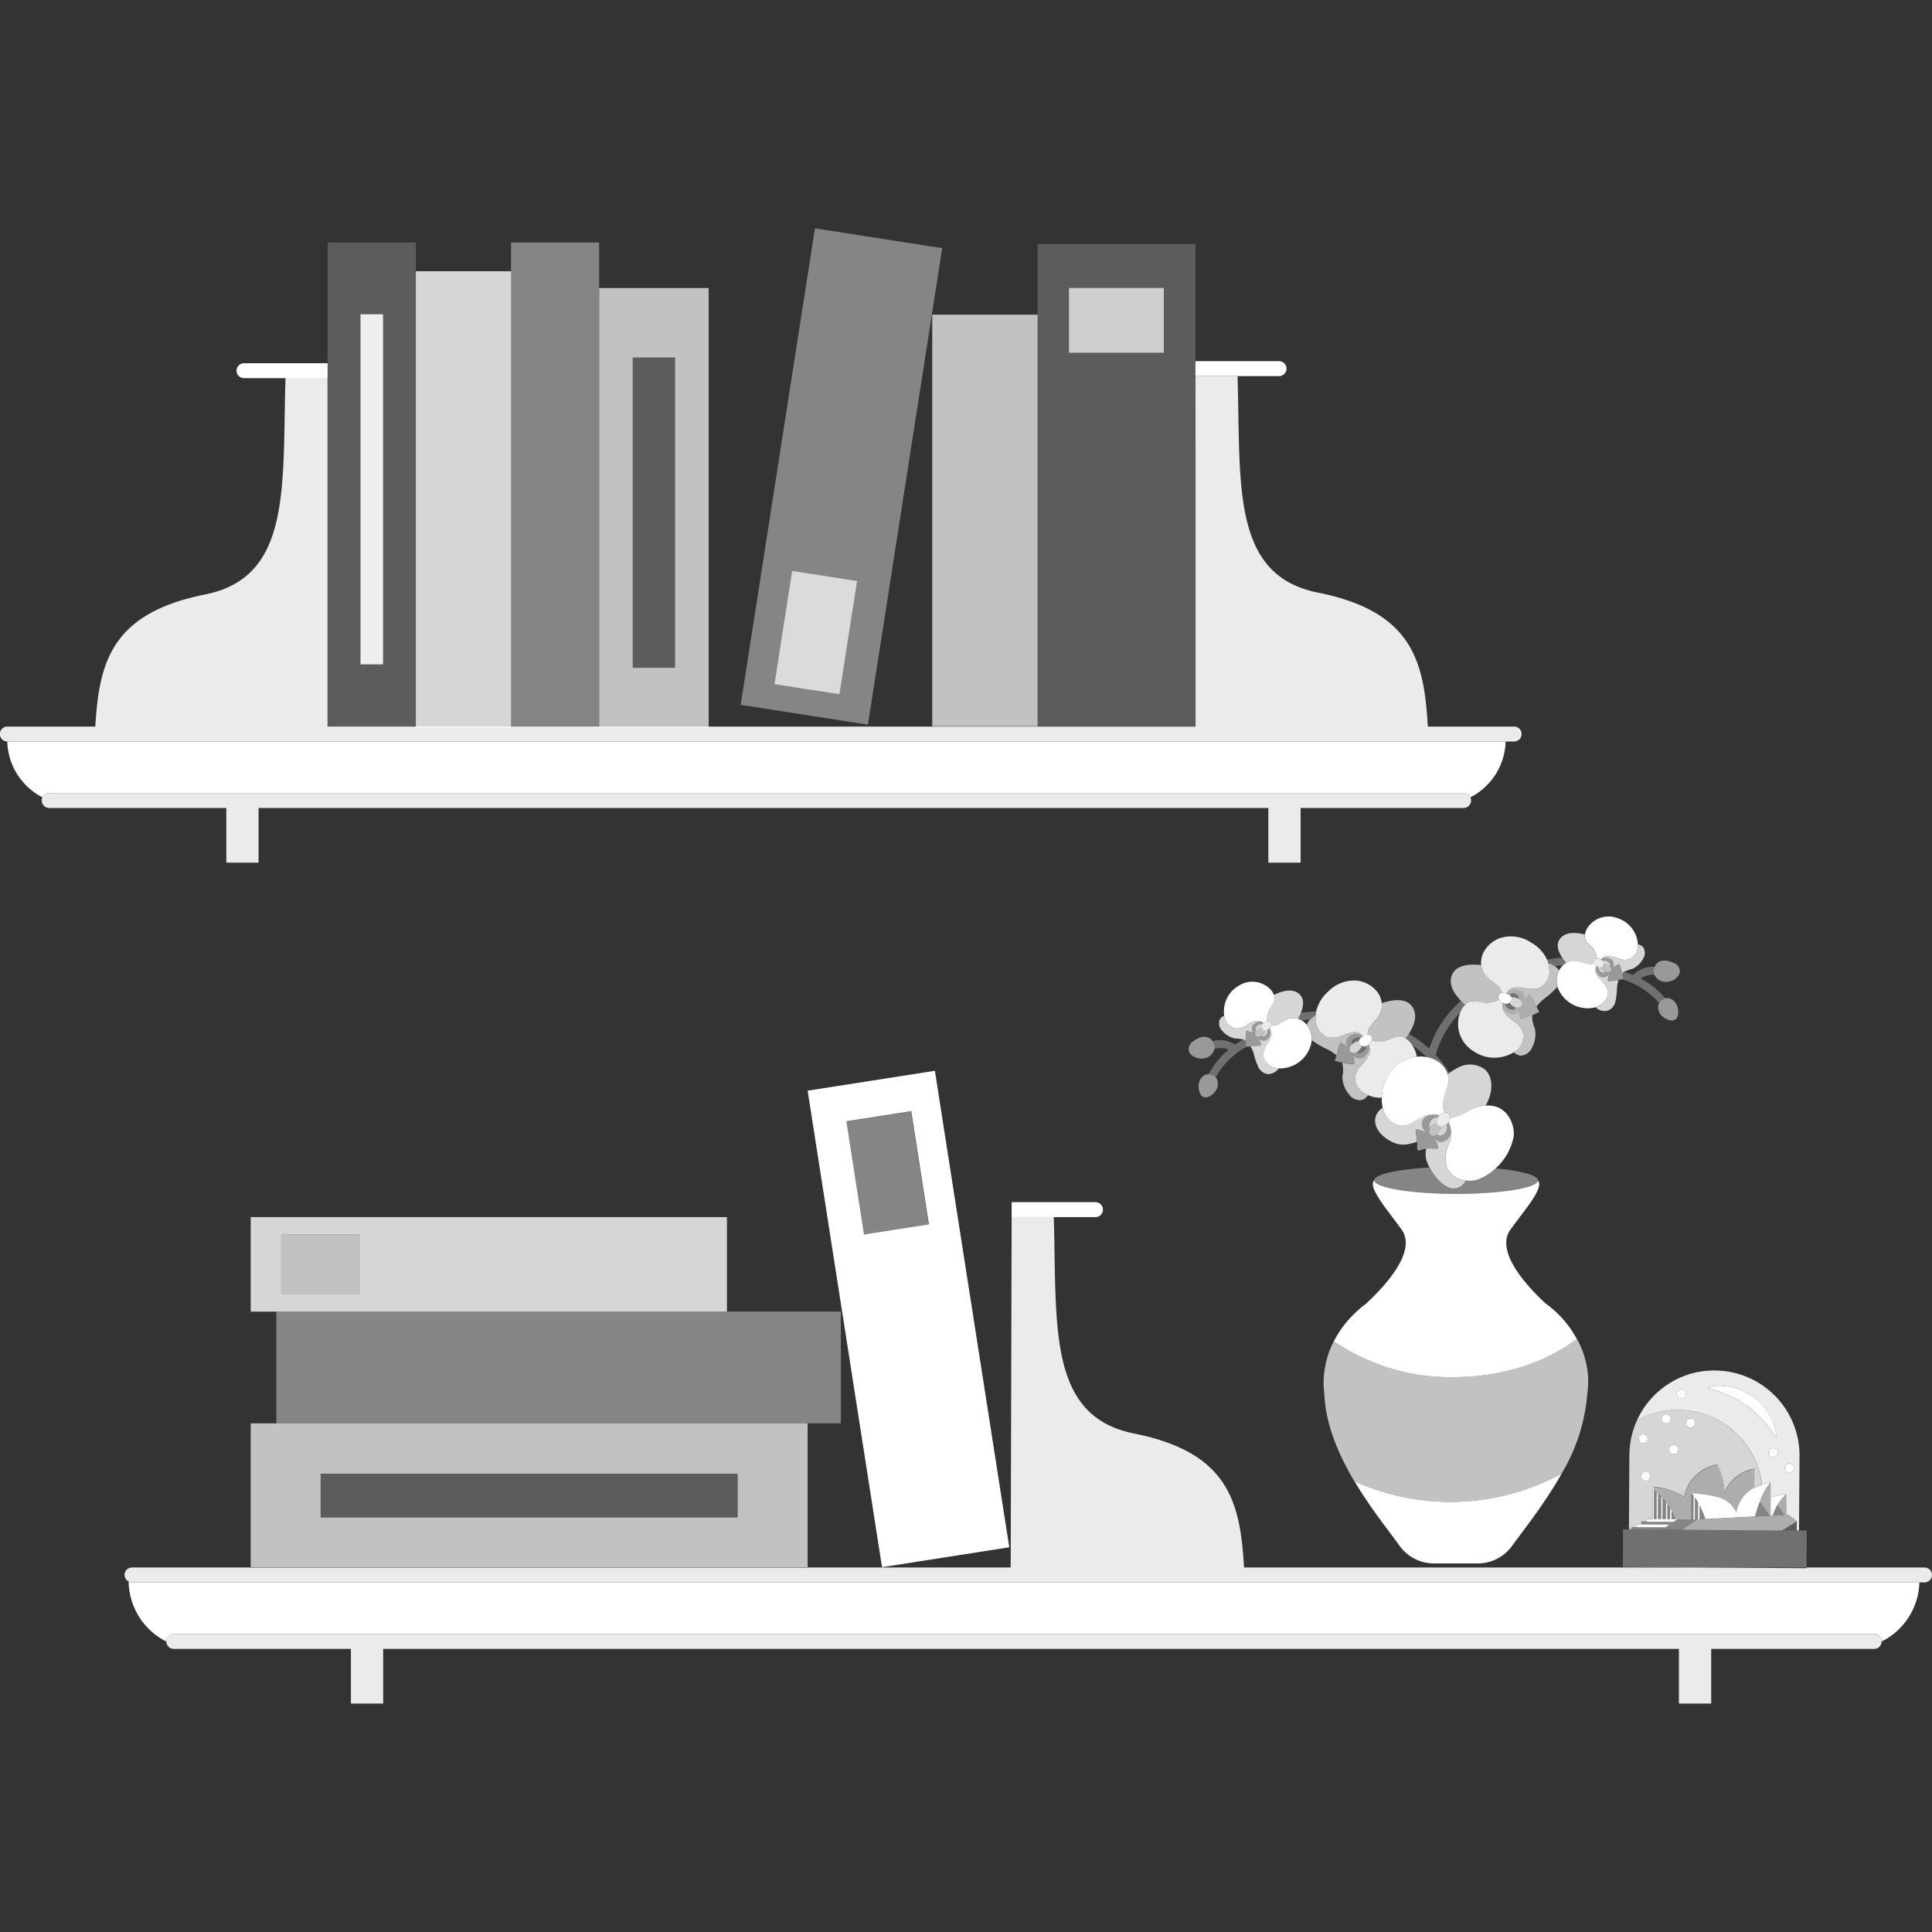 <svg viewBox="0 0 300 300" xmlns="http://www.w3.org/2000/svg"><rect x="0" y="0" width="300" height="300" fill="#333333" stroke="none"/><g fill="#fff"><path d="m 37.89 56.4 h 12.98 v 2.32 h -12.98 a 1.16 1.16 0 1 1 0 -2.32 z"/><path d="m 50.89 37.66 h 13.68 v 75.33 h -13.68 z" opacity=".2"/><path d="m 55.98 48.8 h 3.5 v 54.36 h -3.5 z" opacity=".9"/><path d="m 79.35 37.66 h 13.68 v 75.33 h -13.68 z" opacity=".4"/><path d="m 64.57 42.12 h 14.79 v 70.87 h -14.79 z" opacity=".8"/><path d="m 93.04 44.73 v 68.26 h 17 v -68.26 z m 11.78 58.97 h -6.57 v -48.19 h 6.57 z" opacity=".7"/><path d="m 98.25 55.51 h 6.57 v 48.19 h -6.57 z" opacity=".2"/><path d="m 1.13 115.14 a 10.04 10.04 0 0 0 5.47 8.67 1.16 1.16 0 0 1 1.04 -.67 h 219.64 a 1.15 1.15 0 0 1 1.04 .67 10.04 10.04 0 0 0 5.47 -8.66 h -232.64 c -.01 0 -.01 -.01 -.02 -.01 z"/><path d="m 235.08 112.82 h -13.37 c -.57 -10.09 -2.35 -17.86 -17.05 -20.8 -13.48 -2.69 -12 -16.63 -12.49 -33.62 h -6.53 l .01 54.42 h -134.79 v -54.13 h -6.53 c -.5 17 .98 30.93 -12.49 33.62 -14.57 2.92 -16.45 10.56 -17.04 20.51 h -13.65 a 1.16 1.16 0 0 0 -.02 2.32 h 233.95 a 1.16 1.16 0 1 0 .07 -2.32 z" opacity=".9"/><path d="m 228.32 123.81 a 1.15 1.15 0 0 0 -1.04 -.67 h -219.64 a 1.16 1.16 0 0 0 0 2.32 h 27.5 v 8.49 h 5.01 v -8.49 h 156.8 v 8.49 h 5.01 v -8.49 h 25.31 a 1.16 1.16 0 0 0 1.16 -1.16 1.12 1.12 0 0 0 -.11 -.49 z" opacity=".9"/><path d="m 198.61 56.08 h -12.98 v 2.32 h 12.98 a 1.16 1.16 0 0 0 0 -2.32 z"/><path d="m 93.25 64.01 h 74.89 v 20 h -74.89 z" opacity=".4" transform="matrix(.154 -.988 .988 .154 37.41 191.72)"/><path d="m 144.76 48.86 h 16.36 v 63.91 h -16.36 z" opacity=".7"/><path d="m 161.12 37.88 h 24.51 v 74.89 h -24.51 z" opacity=".2"/><path d="m 165.99 44.72 h 14.73 v 10.05 h -14.73 z" opacity=".7"/><path d="m 117.82 93.14 h 17.79 v 10.2 h -17.79 z" opacity=".7" transform="matrix(.154 -.988 .988 .154 10.1 208.29)"/><path d="m 276.68 237.63 l 2.33 .01 .01 -1.42 z" opacity=".2"/><path d="m 170.07 188.99 a 1.16 1.16 0 1 0 .07 -2.32 h -13.05 v 2.32 z"/><path d="m 297.03 245.73 h -276.53 a .1 .1 0 0 1 -.02 0 1.14 1.14 0 0 1 -.5 -.14 10.57 10.57 0 0 0 5.86 9.31 v -.01 a 1.2 1.2 0 0 1 1.16 -1.17 h 264.02 a 1.19 1.19 0 0 1 1.16 1.16 v .01 a 10.58 10.58 0 0 0 5.86 -9.17 h -1 z"/><path d="m 298.83 243.4 h -18.3 v .11 l -17.28 -.11 h -70.08 c -.57 -10.09 -2.35 -17.86 -17.05 -20.8 -13.48 -2.69 -11.99 -16.63 -12.49 -33.62 h -6.54 l -.15 54.42 h -31.53 v .04 h -86.48 v -.04 h -18.43 a 1.16 1.16 0 0 0 -1.16 1.16 1.19 1.19 0 0 0 1.14 1.16 .1 .1 0 0 0 .02 0 h 278.33 a 1.16 1.16 0 0 0 0 -2.32 z" opacity=".9"/><path d="m 292.06 254.39 a 1.23 1.23 0 0 0 -1.04 -.67 h -264.03 a 1.19 1.19 0 0 0 -1.16 1.16 v .01 a 1.16 1.16 0 0 0 1.16 1.15 h 27.5 v 8.49 h 5.01 v -8.49 h 201.2 v 8.49 h 5.01 v -8.49 h 25.31 a 1.16 1.16 0 0 0 1.16 -1.15 v -.01 a 1.14 1.14 0 0 0 -.12 -.49 z" opacity=".9"/><path d="m 125.41 221.02 h -86.48 v 22.38 h 86.48 z m -75.62 14.62 v -6.81 h 64.76 v 6.81 z" opacity=".7"/><path d="m 130.57 221.02 v -17.35 h -17.69 -69.97 v 17.35 h 82.5 z" opacity=".4"/><path d="m 112.88 188.99 h -73.95 v 14.68 h 73.95 z m -56.97 11.93 h -12.24 v -9.2 h 12.24 z" opacity=".8"/><path d="m 43.67 191.73 h 12.24 v 9.2 h -12.24 z" opacity=".7"/><path d="m 49.79 228.83 h 64.76 v 6.81 h -64.76 z" opacity=".2"/><path d="m 156.72 240.26 l -11.55 -73.99 -19.76 3.09 11.55 73.99 z m -25.3 -66.15 l 10.08 -1.57 2.74 17.58 -10.08 1.57 z"/><path d="m 132.74 173.23 h 10.2 v 17.79 h -10.2 z" opacity=".4" transform="matrix(.988 -.154 .154 .988 -26.44 23.44)"/><path d="m 258.72 221.02 a .71 .71 0 1 0 -.71 -.72 .71 .71 0 0 0 .71 .72 z"/><path d="m 262.52 221.67 a .71 .71 0 1 0 -.71 -.72 .71 .71 0 0 0 .71 .72 z"/><path d="m 261.07 217.13 a .71 .71 0 1 0 -.71 -.72 .71 .71 0 0 0 .71 .72 z"/><path d="m 275.33 224.88 a .71 .71 0 1 0 .71 .72 .71 .71 0 0 0 -.71 -.72 z"/><path d="m 271.22 218.29 a 15.62 15.62 0 0 1 2.45 2.19 c .76 .83 1.44 1.75 2.19 2.74 a 8.1 8.1 0 0 0 -1.08 -3.54 8.92 8.92 0 0 0 -2.55 -2.8 9.16 9.16 0 0 0 -3.46 -1.52 8.62 8.62 0 0 0 -1.86 -.18 6.13 6.13 0 0 0 -1.83 .28 26.75 26.75 0 0 1 3.28 1.2 16.31 16.31 0 0 1 2.86 1.63 z"/><path d="m 255.16 224.13 a .71 .71 0 1 0 -.71 -.72 .71 .71 0 0 0 .71 .72 z"/><path d="m 259.21 225.09 a .71 .71 0 1 0 .72 -.71 .71 .71 0 0 0 -.72 .71 z"/><path d="m 254.87 229.22 a .71 .71 0 1 0 .72 -.71 .71 .71 0 0 0 -.72 .71 z"/><path d="m 277.84 228.66 a .71 .71 0 1 0 -.71 -.72 .71 .71 0 0 0 .71 .72 z"/><path d="m 275.43 234.88 c .02 -.04 .03 -.08 .05 -.12 .04 -.11 .09 -.22 .14 -.33 .02 -.05 .05 -.11 .08 -.16 .05 -.1 .1 -.21 .15 -.31 l .04 -.07 c .04 -.07 .07 -.14 .11 -.21 v .01 c .02 -.04 .04 -.07 .06 -.11 l -.03 -.04 .03 .04 a 6.62 6.62 0 0 1 1.32 -1.59 13.28 13.28 0 0 0 -2.43 .51 l -.02 2.86 .34 -.02 c .04 -.15 .1 -.31 .16 -.46 z"/><path d="m 273.3 233.09 l -.05 .13 .07 .09 .3 .42 1.17 1.64 h .15 l .02 -2.86 .02 -2.31 a 8.02 8.02 0 0 0 -1.26 1.98 q -.23 .44 -.42 .91 z" opacity=".6"/><path d="m 275.84 233.97 c -.05 .1 -.1 .2 -.15 .31 -.03 .05 -.05 .11 -.08 .16 -.05 .11 -.09 .22 -.14 .33 -.02 .04 -.03 .08 -.05 .12 -.06 .15 -.11 .31 -.16 .46 l 1.81 -.09 -1.08 -1.56 c -.04 .07 -.08 .13 -.12 .2 z" opacity=".4"/><path d="m 273.31 233.31 l -.07 -.09 -.08 .21 c -.26 .69 -.47 1.39 -.65 2.05 l .77 -.04 1.49 -.08 -1.17 -1.64 z" opacity=".4"/><path d="m 263.89 233.71 l -.01 1.47 v .76 l .92 -.05 c -.08 -.23 -.16 -.46 -.25 -.7 a 15.63 15.63 0 0 0 -.66 -1.48 z" opacity=".4"/><path d="m 258.91 235.87 h .42 l .01 -1.73 q -.2 -.32 -.41 -.63 z" opacity=".4"/><path d="m 256.8 235.86 h .43 l .03 -4.12 c -.14 -.11 -.28 -.23 -.43 -.34 z" opacity=".4"/><path d="m 259.55 235.88 h .63 a 11.77 11.77 0 0 0 -.62 -1.35 z" opacity=".4"/><path d="m 258.17 235.87 h .52 l .02 -2.65 q -.24 -.31 -.52 -.61 z" opacity=".4"/><path d="m 257.46 235.87 h .49 l .02 -3.48 c -.16 -.16 -.32 -.31 -.49 -.46 z" opacity=".4"/><path d="m 258.63 237.16 l .64 -.44 -5.12 -.03 -.01 .44 .78 .01 z"/><path d="m 257.26 231.74 l .22 .19 c .17 .15 .33 .3 .49 .46 .08 .08 .15 .15 .22 .23 q .27 .29 .52 .61 c .08 .1 .15 .2 .22 .3 .14 .2 .28 .41 .41 .63 q .11 .19 .22 .39 a 11.77 11.77 0 0 1 .62 1.35 h .32 l .67 .02 1.42 .03 .03 -4.08 c 5.64 .4 5.99 1.47 7.01 2.93 a 5.27 5.27 0 0 1 2.8 -3.78 l .02 -2.92 a 6.17 6.17 0 0 0 -4.68 3.69 9.11 9.11 0 0 0 -1.12 -4.33 6.26 6.26 0 0 0 -5.11 4.99 10.9 10.9 0 0 0 -4.69 -1.54 v .52 c .13 .09 .27 .2 .41 .31 z" opacity=".6"/><path d="m 259.86 236.32 l .04 -.03 .28 -.19 .06 -.04 h .01 l .25 -.17 h -.95 l .01 -1.35 q -.11 -.2 -.22 -.39 l -.01 1.73 h -.42 l .01 -2.36 c -.07 -.1 -.14 -.2 -.22 -.3 l -.02 2.65 h -.52 l .02 -3.25 c -.07 -.08 -.15 -.15 -.22 -.23 l -.02 3.48 h -.49 l .02 -3.93 q -.11 -.1 -.22 -.19 l -.03 4.12 h -.42 l .03 -4.46 v -.53 h -.18 l -.03 4.99 -.9 -.01 v .44 z"/><path d="m 269.63 234.79 c -1.02 -1.47 -1.37 -2.53 -7.01 -2.93 a 4.04 4.04 0 0 1 .35 .38 l -.02 3.71 h .22 l .02 -3.42 a 8.64 8.64 0 0 1 .49 .78 h -.01 l -.01 1.87 v .77 h .05 l .18 -.01 v -.76 l .01 -1.47 a 15.3 15.3 0 0 1 .65 1.47 c .09 .24 .18 .48 .25 .7 l 1.96 -.1 2.65 -.14 .86 -.05 1.62 -.08 .51 -.03 h .12 c .18 -.67 .39 -1.37 .65 -2.05 l .08 -.21 .05 -.13 q .19 -.47 .4 -.92 a 8.02 8.02 0 0 1 1.26 -1.98 11.63 11.63 0 0 0 -1.36 .34 7.82 7.82 0 0 0 -1.17 .47 5.27 5.27 0 0 0 -2.8 3.79 z"/><path d="m 273.59 230.53 a 11.63 11.63 0 0 1 1.36 -.34 l -.02 2.31 -.02 2.86 .02 -2.86 a 13.28 13.28 0 0 1 2.43 -.51 l .03 3.24 .3 -.02 1.32 1 -.01 1.43 h .35 v -.06 l .08 -11.46 c 0 -.23 0 -.45 -.01 -.68 a 13.22 13.22 0 0 0 -13.12 -12.63 c -.2 0 -.41 0 -.61 .01 -.06 0 -.12 .01 -.17 .01 -.15 .01 -.31 .02 -.46 .03 a 1.42 1.42 0 0 0 -.16 .01 c -.2 .02 -.4 .04 -.6 .07 l -.07 .01 c -.18 .03 -.35 .06 -.53 .09 l -.16 .03 c -.16 .03 -.32 .07 -.48 .11 -.03 .01 -.07 .02 -.1 .02 -.2 .05 -.4 .1 -.59 .16 l -.05 .02 c -.18 .05 -.36 .11 -.53 .18 l -.09 .03 a 13.23 13.23 0 0 0 -7.49 6.92 13.22 13.22 0 0 1 19.39 10.02 z m 4.26 -3.3 a .71 .71 0 1 1 -.72 .71 .71 .71 0 0 1 .72 -.71 z m -2.53 -.93 a .71 .71 0 1 1 .72 -.71 .71 .71 0 0 1 -.72 .71 z m -8.42 -11.12 a 8.62 8.62 0 0 1 1.86 .18 9.16 9.16 0 0 1 3.46 1.52 8.92 8.92 0 0 1 2.55 2.8 8.1 8.1 0 0 1 1.08 3.54 c -.75 -.99 -1.43 -1.91 -2.19 -2.74 a 15.62 15.62 0 0 0 -2.45 -2.19 16.31 16.31 0 0 0 -2.86 -1.63 26.75 26.75 0 0 0 -3.28 -1.2 6.13 6.13 0 0 1 1.83 -.27 z m -5.82 .52 a .71 .71 0 1 1 -.72 .71 .71 .71 0 0 1 .72 -.71 z" opacity=".9"/><path d="m 253.35 237.13 h .79 v -.44 h .73 v -.44 h .85 v -.41 l .9 .01 .03 -4.99 h .18 v .01 a 10.9 10.9 0 0 1 4.69 1.54 6.26 6.26 0 0 1 5.11 -4.99 9.11 9.11 0 0 1 1.12 4.33 6.17 6.17 0 0 1 4.68 -3.69 l -.02 2.92 a 7.86 7.86 0 0 1 1.17 -.47 13.22 13.22 0 0 0 -19.37 -10.01 13.22 13.22 0 0 0 -1.2 5.43 l -.01 1.05 -.06 10.47 h .39 z m 9.18 -16.88 a .71 .71 0 1 1 -.72 .71 .71 .71 0 0 1 .72 -.71 z m -1.89 4.85 a .71 .71 0 1 1 -.71 -.72 .71 .71 0 0 1 .71 .72 z m -1.91 -5.51 a .71 .71 0 1 1 -.72 .71 .71 .71 0 0 1 .72 -.71 z m -2.43 9.64 a .71 .71 0 1 1 -.71 -.72 .71 .71 0 0 1 .71 .72 z m -1.13 -6.52 a .71 .71 0 1 1 -.72 .71 .71 .71 0 0 1 .72 -.71 z" opacity=".8"/><path d="m 263.24 236.1 l .18 -.13 .02 -.02 .21 -.01 v -.77 l .01 -1.87 h .01 a 8.64 8.64 0 0 0 -.49 -.78 l -.02 3.42 h -.22 l .02 -3.71 a 4.04 4.04 0 0 0 -.35 -.38 l -.03 4.08 v .03 -.03 l -1.42 -.03 -.67 -.02 -.25 .17 h -.01 l -.06 .04 -.28 .19 -.04 .03 -4.14 -.03 v -.03 h -.85 v .44 l 4.4 .03 -.63 .43 -3.71 -.02 h -1.57 v .35 l 7.81 .05 2.04 -1.41 z" opacity=".4"/><path d="m 277.7 235.22 l -.3 .02 -.03 -3.24 a 6.62 6.62 0 0 0 -1.32 1.59 c -.02 .04 -.04 .07 -.06 .11 l 1.08 1.56 -1.81 .09 -.34 .02 h -.15 l -1.49 .08 -.77 .04 h -.12 l -.51 .03 -1.62 .08 -.86 .05 -2.65 .14 -1.96 .1 -.92 .05 -.18 .01 h -.05 l -.21 .01 -.02 .02 -.18 .13 -.03 .02 -2.04 1.41 11.37 .08 4.15 .03 2.34 -1.41 z" opacity=".6"/><path d="m 280.55 237.65 h -1.19 l -.35 -.01 -2.33 -.01 -4.14 -.03 -11.38 -.07 -7.81 -.06 h -.39 -.93 l -.03 5.86 11.25 .07 h 17.27 z" opacity=".3"/><path d="m 241.43 150.03 q .65 -.09 1.29 -.14 a 2.74 2.74 0 0 1 .51 -.37 9.29 9.29 0 0 1 -.63 -.82 22.53 22.53 0 0 0 -2.37 .31 4.22 4.22 0 0 1 .19 .56 4.2 4.2 0 0 1 1.01 .46 z" opacity=".3"/><path d="m 254.76 151.95 a 3.52 3.52 0 0 1 2.11 -.6 1.36 1.36 0 0 1 -.09 -.63 2.22 2.22 0 0 1 .15 -.59 4.29 4.29 0 0 0 -3.34 1.27 13.27 13.27 0 0 0 -1.41 -.51 1.6 1.6 0 0 0 -.31 .24 c .08 .42 .14 .8 .16 .93 -.04 0 -.09 .01 -.14 .01 a 12.03 12.03 0 0 1 5.72 3.68 1.65 1.65 0 0 1 .88 -.71 c .04 -.01 .07 -.01 .1 -.02 a 12.51 12.51 0 0 0 -3.83 -3.07 z" opacity=".3"/><path d="m 259.93 149.56 c -1.3 -.67 -2.55 -.52 -2.99 .56 a 2.22 2.22 0 0 0 -.15 .59 1.36 1.36 0 0 0 .09 .63 1.98 1.98 0 0 0 2.05 1.11 2.38 2.38 0 0 0 1.8 -1.12 1.32 1.32 0 0 0 -.69 -1.74 q -.06 -.01 -.11 -.03 z" opacity=".5"/><path d="m 258.61 155.02 a .43 .43 0 0 0 -.1 .02 1.65 1.65 0 0 0 -.88 .71 1.15 1.15 0 0 0 -.13 .33 1.89 1.89 0 0 0 .74 1.83 c 1.1 .84 2.52 .92 2.34 -1.13 -.1 -.95 -.94 -2 -1.97 -1.76 z" opacity=".5"/><path d="m 236.1 158.17 a 10.17 10.17 0 0 1 -.17 -1.33 1.37 1.37 0 0 1 -.98 .67 c -.67 .08 -1.35 -.72 -1.47 -.93 a 1.45 1.45 0 0 1 -.18 -.52 1.78 1.78 0 0 0 .12 .91 5.48 5.48 0 0 0 1.77 1.71 3.4 3.4 0 0 1 1.3 1.69 2.94 2.94 0 0 1 -1.1 2.77 3.62 3.62 0 0 1 -.34 .24 1.72 1.72 0 0 0 1.1 .54 2.06 2.06 0 0 0 1.76 -1.28 4.39 4.39 0 0 0 .43 -2.91 4.56 4.56 0 0 1 -.42 -2.11 c -.79 .36 -1.74 .71 -1.82 .55 z" opacity=".7"/><path d="m 234.69 154.84 v .03 l .06 -.02 a 1.87 1.87 0 0 1 1.06 .26 c 0 -.06 .02 -.12 .02 -.18 a .55 .55 0 0 0 -.03 -.16 1.01 1.01 0 0 0 -.98 -.5 .73 .73 0 0 0 -.47 .2 .74 .74 0 0 1 .34 .37 z" opacity=".3"/><path d="m 234.53 155.89 a 1.64 1.64 0 0 1 -.15 -.19 .81 .81 0 0 1 -.64 .16 1.02 1.02 0 0 0 .09 .35 1.5 1.5 0 0 0 .77 .53 .62 .62 0 0 0 .77 -.3 .89 .89 0 0 1 -.14 -.04 2.07 2.07 0 0 1 -.7 -.51 z" opacity=".3"/><path d="m 242.1 150.69 a 2.21 2.21 0 0 0 -.68 -.66 4.2 4.2 0 0 0 -1.01 -.47 4.21 4.21 0 0 1 .12 .61 c .01 .09 .03 .17 .04 .26 a 2.96 2.96 0 0 1 -1.42 2.94 4.94 4.94 0 0 1 -2.62 .05 c -.85 -.1 -1.99 -.25 -2.44 .61 a 2.13 2.13 0 0 1 .95 -.4 1.65 1.65 0 0 1 1.39 .5 1.37 1.37 0 0 1 .11 1.36 7.12 7.12 0 0 1 .92 -1 c .21 -.16 .71 .95 1.12 1.82 a 7.54 7.54 0 0 1 1.2 -1.22 12.92 12.92 0 0 0 2.01 -1.83 c .01 -.01 .01 -.02 .02 -.02 s -.01 -.04 -.02 -.05 a 3.76 3.76 0 0 1 .31 -2.5 z" opacity=".7"/><path d="m 233.19 154.18 a 4.14 4.14 0 0 0 -.34 -.79 3.92 3.92 0 0 0 -.38 -.36 c -.34 -.3 -.7 -.58 -1.06 -.86 a 4.67 4.67 0 0 1 -.83 -.79 3.02 3.02 0 0 1 -.59 -1.54 c -1.58 -.14 -3.99 -.15 -4.6 1.74 -.44 1.39 .42 2.74 1.46 3.8 .22 .22 .44 .43 .66 .62 a 1.47 1.47 0 0 1 1.13 -.53 10.86 10.86 0 0 1 1.94 .24 4.02 4.02 0 0 0 2.15 -.5 c -.01 -.01 -.02 -.02 -.02 -.03 a .61 .61 0 0 1 .05 -.8 .67 .67 0 0 1 .43 -.2 z" opacity=".7"/><path d="m 236.5 160.37 a 3.4 3.4 0 0 0 -1.3 -1.69 5.48 5.48 0 0 1 -1.77 -1.71 1.78 1.78 0 0 1 -.12 -.91 1.18 1.18 0 0 1 0 -.35 1.53 1.53 0 0 1 -.56 -.5 4.02 4.02 0 0 1 -2.15 .5 10.86 10.86 0 0 0 -1.94 -.24 1.47 1.47 0 0 0 -1.13 .53 3.31 3.31 0 0 0 -.79 1.22 c -.01 .02 -.02 .05 -.03 .07 a 4.93 4.93 0 0 0 2.01 5.88 5.74 5.74 0 0 0 6.35 .22 3.62 3.62 0 0 0 .34 -.24 2.94 2.94 0 0 0 1.09 -2.78 z" opacity=".9"/><path d="m 240.57 150.43 a 2.05 2.05 0 0 0 -.04 -.26 4.21 4.21 0 0 0 -.31 -1.17 5.87 5.87 0 0 0 -2.47 -2.64 5.57 5.57 0 0 0 -5 -.63 4.67 4.67 0 0 0 -2.48 2.34 3.55 3.55 0 0 0 -.27 1.77 3.02 3.02 0 0 0 .59 1.54 4.67 4.67 0 0 0 .83 .79 c .36 .28 .72 .56 1.06 .86 a 3.92 3.92 0 0 1 .38 .36 4.14 4.14 0 0 1 .34 .79 1.36 1.36 0 0 1 .64 .08 1.41 1.41 0 0 1 .26 -.24 c .45 -.86 1.6 -.71 2.44 -.61 a 4.94 4.94 0 0 0 2.62 -.05 2.96 2.96 0 0 0 1.41 -2.93 z" opacity=".9"/><path d="m 238.58 156.29 c -.42 -.87 -.91 -1.98 -1.12 -1.82 a 7.12 7.12 0 0 0 -.92 1 1.37 1.37 0 0 0 -.11 -1.36 1.65 1.65 0 0 0 -1.39 -.5 2.13 2.13 0 0 0 -.95 .4 1.41 1.41 0 0 0 -.26 .24 c .04 .02 .09 .03 .13 .04 l .02 .01 a 2.5 2.5 0 0 1 .37 .17 .73 .73 0 0 1 .47 -.2 1.01 1.01 0 0 1 .98 .5 .56 .56 0 0 1 .03 .16 c 0 .06 -.02 .12 -.02 .18 a 1.05 1.05 0 0 1 .55 .63 c .13 .58 -.52 .81 -.99 .71 a .62 .62 0 0 1 -.77 .3 1.49 1.49 0 0 1 -.77 -.53 1.02 1.02 0 0 1 -.09 -.35 1.26 1.26 0 0 1 -.42 -.14 h -.01 a 1.18 1.18 0 0 0 0 .35 1.45 1.45 0 0 0 .18 .52 c .12 .2 .8 1.01 1.47 .93 a 1.37 1.37 0 0 0 .98 -.67 10.17 10.17 0 0 0 .17 1.33 c .07 .16 1.02 -.2 1.83 -.55 .49 -.22 .93 -.43 1.08 -.52 a 8.48 8.48 0 0 1 -.44 -.83 z" opacity=".6"/><path d="m 236.37 155.74 a 1.04 1.04 0 0 0 -.55 -.63 1.87 1.87 0 0 0 -1.06 -.26 l -.06 .02 a .68 .68 0 0 1 -.04 .48 .91 .91 0 0 1 -.28 .35 1.64 1.64 0 0 0 .15 .19 2.07 2.07 0 0 0 .7 .52 .89 .89 0 0 0 .14 .04 c .48 .11 1.12 -.13 1 -.71 z" opacity=".8"/><path d="m 234.7 154.87 v -.03 a .74 .74 0 0 0 -.34 -.36 2.5 2.5 0 0 0 -.37 -.17 l -.02 -.01 c -.04 -.02 -.09 -.03 -.13 -.04 a 1.36 1.36 0 0 0 -.64 -.08 .67 .67 0 0 0 -.41 .21 .61 .61 0 0 0 -.05 .8 c .01 .01 .02 .02 .02 .03 a 1.53 1.53 0 0 0 .56 .5 h .01 a 1.26 1.26 0 0 0 .42 .14 .81 .81 0 0 0 .64 -.16 .91 .91 0 0 0 .28 -.35 .69 .69 0 0 0 .03 -.48 z"/><path d="m 249.02 149.7 a 1.55 1.55 0 0 1 .19 .01 1.66 1.66 0 0 1 .66 .22 .82 .82 0 0 1 .09 .08 .5 .5 0 0 0 -.16 -.63 1.2 1.2 0 0 0 -.7 -.26 .77 .77 0 0 0 -.27 .1 .64 .64 0 0 1 .19 .48 z" opacity=".8"/><path d="m 248.64 150.32 c -.01 -.01 0 -.03 -.01 -.05 -.01 0 -.02 .01 -.03 .02 a .58 .58 0 0 1 -.39 -.06 .58 .58 0 0 0 .09 .4 .8 .8 0 0 0 .77 .41 .41 .41 0 0 0 .12 -.05 c .04 -.03 .07 -.06 .11 -.09 a 1.48 1.48 0 0 1 -.66 -.58 z" opacity=".8"/><path d="m 249.62 152.25 a 5.7 5.7 0 0 1 .23 -1.06 1.08 1.08 0 0 1 -.93 .55 1.3 1.3 0 0 1 -.95 -.67 1.68 1.68 0 0 1 -.17 -.8 c -.36 .68 .27 1.36 .72 1.86 a 3.93 3.93 0 0 1 1.16 1.73 2.35 2.35 0 0 1 -1.27 2.26 3.31 3.31 0 0 1 -.63 .3 1.93 1.93 0 0 0 2.01 .46 2.01 2.01 0 0 0 1.02 -1.23 10.17 10.17 0 0 0 .27 -2.14 6.05 6.05 0 0 1 .24 -1.33 c -.76 .1 -1.7 .28 -1.7 .07 z" opacity=".8"/><path d="m 247.97 148.85 a 3.19 3.19 0 0 0 -.66 -1.62 c -.39 -.45 -.93 -.79 -1.15 -1.34 a 1.51 1.51 0 0 1 -.06 -.78 c -1.32 -.33 -2.99 -.48 -3.84 .64 -.72 .94 -.28 2.05 .33 2.96 a 9.29 9.29 0 0 0 .63 .82 2.39 2.39 0 0 1 1.27 -.32 8.6 8.6 0 0 1 1.78 .44 3.43 3.43 0 0 0 .56 .11 3.34 3.34 0 0 0 .66 -.14 .53 .53 0 0 1 -.05 -.36 .49 .49 0 0 1 .5 -.39 h .03 z" opacity=".8"/><path d="m 255.17 147.11 a 1.37 1.37 0 0 0 -.85 -.47 2.97 2.97 0 0 1 0 .33 2.33 2.33 0 0 1 -1.3 1.98 2.69 2.69 0 0 1 -1.69 -.08 4.38 4.38 0 0 0 -1.92 -.38 1.42 1.42 0 0 0 -.64 .34 1.18 1.18 0 0 1 .42 -.12 c .19 -.01 1.02 .06 1.27 .53 a 1.09 1.09 0 0 1 .01 .94 8.2 8.2 0 0 1 .94 -.49 c .11 -.02 .27 .51 .4 1.08 .03 .12 .05 .24 .08 .36 a 1.6 1.6 0 0 1 .31 -.24 7.44 7.44 0 0 1 1.25 -.44 3.48 3.48 0 0 0 1.7 -1.6 1.64 1.64 0 0 0 .02 -1.74 z" opacity=".8"/><path d="m 251.3 142.62 a 3.91 3.91 0 0 0 -4.73 1.36 2.66 2.66 0 0 0 -.46 1.12 1.51 1.51 0 0 0 .06 .78 c .22 .55 .76 .89 1.15 1.34 a 3.19 3.19 0 0 1 .66 1.62 1.23 1.23 0 0 1 .58 .14 .98 .98 0 0 1 .22 -.16 1.42 1.42 0 0 1 .64 -.34 4.37 4.37 0 0 1 1.92 .38 2.69 2.69 0 0 0 1.69 .08 2.33 2.33 0 0 0 1.3 -1.98 2.97 2.97 0 0 0 0 -.33 4.56 4.56 0 0 0 -3.03 -4.01 z"/><path d="m 249.68 153.85 a 3.93 3.93 0 0 0 -1.16 -1.73 c -.45 -.5 -1.07 -1.18 -.72 -1.86 a 1.16 1.16 0 0 1 .04 -.28 1.09 1.09 0 0 1 -.34 -.38 3.34 3.34 0 0 1 -.66 .14 3.43 3.43 0 0 1 -.56 -.11 8.6 8.6 0 0 0 -1.78 -.44 2.39 2.39 0 0 0 -1.27 .32 3.07 3.07 0 0 0 -1.03 .98 c -.04 .06 -.06 .13 -.09 .19 a 3.76 3.76 0 0 0 -.3 2.48 .27 .27 0 0 0 .02 .05 4.99 4.99 0 0 0 5.96 3.19 3.31 3.31 0 0 0 .63 -.3 2.35 2.35 0 0 0 1.26 -2.25 z"/><path d="m 251.89 151.13 c -.02 -.12 -.05 -.24 -.08 -.36 -.13 -.57 -.28 -1.1 -.4 -1.08 a 8.2 8.2 0 0 0 -.94 .49 1.09 1.09 0 0 0 -.01 -.94 c -.25 -.47 -1.08 -.55 -1.27 -.53 a 1.18 1.18 0 0 0 -.42 .12 .98 .98 0 0 0 -.22 .16 h .01 a 1.01 1.01 0 0 1 .28 .21 .77 .77 0 0 1 .27 -.1 1.2 1.2 0 0 1 .7 .26 .5 .5 0 0 1 .16 .63 c .28 .26 .42 .79 -.01 .97 a .83 .83 0 0 1 -.66 -.07 c -.04 .03 -.07 .07 -.11 .09 a .41 .41 0 0 1 -.12 .05 .8 .8 0 0 1 -.77 -.41 .58 .58 0 0 1 -.09 -.4 2.07 2.07 0 0 1 -.28 -.16 l -.01 -.01 c -.03 -.02 -.06 -.04 -.09 -.07 a 1.16 1.16 0 0 0 -.04 .28 1.68 1.68 0 0 0 .17 .8 1.3 1.3 0 0 0 .95 .67 1.08 1.08 0 0 0 .93 -.55 5.7 5.7 0 0 0 -.23 1.06 c -.01 .21 .94 .03 1.69 -.1 .23 -.04 .43 -.07 .59 -.08 .05 0 .1 -.01 .14 -.01 0 -.13 -.06 -.51 -.14 -.92 z" opacity=".5"/><path d="m 249.96 150 a .82 .82 0 0 0 -.09 -.08 1.66 1.66 0 0 0 -.66 -.22 1.55 1.55 0 0 0 -.19 -.01 .72 .72 0 0 1 -.1 .33 .55 .55 0 0 1 -.29 .24 c .01 .02 0 .03 .01 .05 a 1.47 1.47 0 0 0 .65 .57 .83 .83 0 0 0 .66 .07 c .44 -.17 .29 -.69 .01 -.95 z" opacity=".7"/><path d="m 248.84 149.2 a 1.01 1.01 0 0 0 -.28 -.21 h -.01 a 1.23 1.23 0 0 0 -.58 -.14 h -.03 a .49 .49 0 0 0 -.5 .39 .53 .53 0 0 0 .05 .36 1.09 1.09 0 0 0 .34 .38 c .03 .02 .06 .05 .09 .07 l .01 .01 a 2.07 2.07 0 0 0 .28 .16 .58 .58 0 0 0 .39 .06 c .01 0 .02 -.01 .03 -.02 a .55 .55 0 0 0 .29 -.24 .72 .72 0 0 0 .1 -.33 .64 .64 0 0 0 -.18 -.49 z" opacity=".9"/><path d="m 226.11 185.38 c -7.02 0 -12.71 -.95 -12.71 -2.11 -1.07 1.06 1.93 4.46 4.23 7.64 2.46 3.4 -2.6 8.84 -5.55 11.56 a 18.95 18.95 0 0 0 -1.91 1.65 l -.01 .01 a 16.38 16.38 0 0 0 -3.04 4.14 31.94 31.94 0 0 0 18.6 5.57 c 7.56 0 14.36 -2.28 19.13 -5.94 a 14.37 14.37 0 0 1 1.31 3.25 16.25 16.25 0 0 0 -6.18 -8.76 c -2.96 -2.75 -7.87 -8.11 -5.43 -11.47 2.29 -3.16 5.27 -6.53 4.25 -7.61 -.06 1.15 -5.72 2.07 -12.69 2.07 z"/><path d="m 238.8 183.28 c .01 -.01 .01 -.02 .01 -.03 s -.01 -.02 -.01 -.03 c -.13 -.77 -2.74 -1.44 -6.57 -1.79 -.03 .03 -.06 .06 -.09 .09 a 8.2 8.2 0 0 1 -2.64 1.63 4.22 4.22 0 0 1 -1.19 .2 4.98 4.98 0 0 1 -.69 -.04 2.24 2.24 0 0 1 -.86 .97 c -1.23 .72 -2.49 -.02 -3.48 -1.11 a 8.57 8.57 0 0 1 -.66 -.82 9.93 9.93 0 0 1 -.65 -1.06 c -4.84 .27 -8.35 1.01 -8.55 1.9 a .38 .38 0 0 0 -.02 .08 c 0 1.16 5.69 2.11 12.71 2.11 6.98 0 12.64 -.92 12.7 -2.07 a .07 .07 0 0 0 -.01 -.03 z" opacity=".4"/><path d="m 237.07 236.98 c .42 -.56 .85 -1.15 1.3 -1.77 -.45 .62 -.88 1.21 -1.3 1.77 z" opacity=".7"/><path d="m 246.59 213.76 c -.01 -.18 -.04 -.37 -.05 -.55 -.01 -.11 -.02 -.23 -.03 -.34 -.03 -.24 -.07 -.48 -.12 -.71 -.01 -.05 -.02 -.11 -.03 -.16 -.05 -.26 -.11 -.52 -.18 -.78 -.01 -.03 -.01 -.05 -.02 -.08 a 14.37 14.37 0 0 0 -1.31 -3.25 c -4.77 3.66 -11.58 5.94 -19.13 5.94 a 31.94 31.94 0 0 1 -18.6 -5.57 c -.05 .09 -.1 .19 -.14 .28 q -.22 .44 -.4 .9 c -.08 .18 -.15 .37 -.22 .56 -.11 .31 -.21 .63 -.3 .95 -.05 .19 -.11 .37 -.15 .56 -.08 .35 -.14 .7 -.2 1.06 -.03 .17 -.06 .33 -.08 .49 a 13.19 13.19 0 0 0 .01 3.32 c .35 9.62 8.19 18.84 11.68 23.68 a 6.54 6.54 0 0 0 5.31 2.72 h 6.82 a 6.54 6.54 0 0 0 5.32 -2.72 c .64 -.88 1.43 -1.93 2.28 -3.08 -.85 1.14 -1.63 2.17 -2.26 3.05 a 6.6 6.6 0 0 1 -5.36 2.75 h -6.77 a 6.62 6.62 0 0 1 -5.37 -2.78 c -1.75 -2.42 -4.56 -5.92 -6.98 -10 .82 .37 1.65 .72 2.5 1.03 a 36.16 36.16 0 0 0 29.66 -2.19 28.45 28.45 0 0 0 3.99 -12.26 13.76 13.76 0 0 0 .14 -1.92 c .02 -.31 .01 -.61 -.01 -.9 z" opacity=".7"/><path d="m 212.83 231.03 c -.86 -.31 -1.68 -.66 -2.5 -1.03 2.42 4.09 5.24 7.58 6.98 10 a 6.62 6.62 0 0 0 5.37 2.77 h 6.77 a 6.6 6.6 0 0 0 5.36 -2.75 c .95 -1.31 2.21 -2.95 3.56 -4.82 l .07 -.1 c .3 -.42 .61 -.85 .91 -1.3 l .14 -.21 q .43 -.63 .87 -1.29 c .06 -.09 .12 -.18 .18 -.27 .28 -.44 .56 -.88 .84 -1.33 l .17 -.27 c .29 -.47 .57 -.96 .84 -1.44 .03 -.06 .07 -.11 .1 -.17 a 36.16 36.16 0 0 1 -29.66 2.21 z"/><path d="m 202.13 158.46 q .63 -.09 1.29 -.13 a 4.25 4.25 0 0 1 .89 -.67 4.43 4.43 0 0 1 .07 -.59 22.4 22.4 0 0 0 -2.38 .19 9.51 9.51 0 0 1 -.44 .94 2.83 2.83 0 0 1 .57 .26 z" opacity=".3"/><path d="m 227.53 156 c -.22 -.19 -.44 -.4 -.66 -.62 a 17.06 17.06 0 0 0 -4.94 7.45 18.91 18.91 0 0 0 -3.17 -2.29 c -.16 .25 -.32 .49 -.49 .71 a 3.36 3.36 0 0 1 1.03 1.05 17.06 17.06 0 0 1 2.26 1.85 h .02 a 4.97 4.97 0 0 1 .59 .14 4.39 4.39 0 0 1 .59 .24 3.82 3.82 0 0 1 2.06 2.29 c .09 -.07 .18 -.13 .26 -.19 a 15.69 15.69 0 0 0 -2.14 -2.83 15.44 15.44 0 0 1 3.8 -6.57 3.3 3.3 0 0 1 .79 -1.23 z" opacity=".3"/><path d="m 193.46 162.54 c -.02 -.14 -.04 -.52 -.04 -.95 a 1.57 1.57 0 0 0 -.35 -.17 13.2 13.2 0 0 0 -1.27 .79 4.29 4.29 0 0 0 -3.53 -.54 2.26 2.26 0 0 1 .27 .55 1.34 1.34 0 0 1 .05 .64 3.53 3.53 0 0 1 2.19 .14 12.54 12.54 0 0 0 -3.12 3.81 .37 .37 0 0 1 .1 0 1.64 1.64 0 0 1 1.01 .51 12.04 12.04 0 0 1 4.82 -4.79 .93 .93 0 0 0 -.13 .01 z" opacity=".3"/><path d="m 188.54 162.21 a 2.26 2.26 0 0 0 -.27 -.55 c -.66 -.97 -1.91 -.85 -3.04 .08 a 1.32 1.32 0 0 0 -.47 1.81 c .02 .03 .04 .06 .06 .09 a 2.38 2.38 0 0 0 2 .72 1.98 1.98 0 0 0 1.77 -1.51 1.36 1.36 0 0 0 -.05 -.64 z" opacity=".5"/><path d="m 188.98 167.61 a 1.13 1.13 0 0 0 -.2 -.29 1.64 1.64 0 0 0 -1.01 -.51 .56 .56 0 0 1 -.1 0 c -1.06 -.02 -1.66 1.18 -1.55 2.12 .25 2.04 1.63 1.67 2.52 .62 a 1.89 1.89 0 0 0 .34 -1.94 z" opacity=".5"/><path d="m 211.01 161.66 v -.03 a .74 .74 0 0 1 .26 -.43 .72 .72 0 0 0 -.5 -.09 c -.35 .07 -.8 .31 -.85 .69 a .54 .54 0 0 0 0 .16 c .01 .06 .04 .11 .06 .17 a 1.88 1.88 0 0 1 .99 -.48 z" opacity=".3"/><path d="m 211.5 162.41 a 1.58 1.58 0 0 1 -.11 .22 2.06 2.06 0 0 1 -.57 .66 .82 .82 0 0 1 -.13 .07 .62 .62 0 0 0 .81 .13 1.5 1.5 0 0 0 .64 -.68 1 1 0 0 0 .02 -.36 .82 .82 0 0 1 -.66 -.04 z" opacity=".3"/><path d="m 210.4 167.41 a 3.38 3.38 0 0 1 .92 -1.92 5.5 5.5 0 0 0 1.38 -2.04 1.77 1.77 0 0 0 -.08 -.91 1.44 1.44 0 0 1 -.07 .55 c -.08 .23 -.57 1.15 -1.24 1.21 a 1.37 1.37 0 0 1 -1.1 -.45 10.4 10.4 0 0 1 .11 1.33 c -.04 .17 -1.05 .02 -1.91 -.16 a 4.56 4.56 0 0 1 .03 2.15 4.39 4.39 0 0 0 1.03 2.76 2.06 2.06 0 0 0 1.99 .88 1.72 1.72 0 0 0 .96 -.76 3.75 3.75 0 0 1 -.38 -.17 2.94 2.94 0 0 1 -1.64 -2.47 z" opacity=".7"/><path d="m 219.41 156.5 c -.98 -1.72 -3.34 -1.22 -4.86 -.74 a 3.02 3.02 0 0 1 -.26 1.63 4.63 4.63 0 0 1 -.64 .95 c -.29 .35 -.59 .7 -.86 1.06 a 4.53 4.53 0 0 0 -.29 .44 4.14 4.14 0 0 0 -.16 .84 .66 .66 0 0 1 .45 .12 .61 .61 0 0 1 .21 .77 c 0 .01 -.01 .02 -.02 .03 a 4.02 4.02 0 0 0 2.21 .04 10.84 10.84 0 0 1 1.85 -.64 1.53 1.53 0 0 1 1.22 .27 c .17 -.23 .33 -.47 .49 -.71 .82 -1.28 1.39 -2.79 .66 -4.06 z" opacity=".7"/><path d="m 208.92 160.62 a 4.95 4.95 0 0 1 -2.58 .5 2.96 2.96 0 0 1 -2 -2.58 c -.01 -.09 -.01 -.17 -.02 -.26 a 4.3 4.3 0 0 1 -.01 -.62 4.25 4.25 0 0 0 -.89 .67 2.22 2.22 0 0 0 -.52 .79 3.76 3.76 0 0 1 .82 2.36 v .05 c 0 .02 .01 .02 .02 .02 a 12.98 12.98 0 0 0 2.35 1.37 7.61 7.61 0 0 1 1.43 .94 c .23 -.94 .48 -2.12 .72 -2.01 a 7.04 7.04 0 0 1 1.11 .79 1.37 1.37 0 0 1 -.18 -1.35 1.65 1.65 0 0 1 1.25 -.78 2.14 2.14 0 0 1 1.01 .2 c -.62 -.76 -1.71 -.37 -2.51 -.09 z" opacity=".7"/><path d="m 219.34 162.36 c -.01 -.02 -.03 -.04 -.04 -.06 a 3.36 3.36 0 0 0 -1.03 -1.05 1.53 1.53 0 0 0 -1.22 -.27 10.84 10.84 0 0 0 -1.85 .64 4.02 4.02 0 0 1 -2.21 -.03 1.52 1.52 0 0 1 -.44 .61 1.16 1.16 0 0 1 .07 .34 1.77 1.77 0 0 1 .08 .91 5.5 5.5 0 0 1 -1.38 2.04 3.38 3.38 0 0 0 -.92 1.92 2.94 2.94 0 0 0 1.66 2.48 3.75 3.75 0 0 0 .38 .17 4.47 4.47 0 0 0 2.14 .38 7.42 7.42 0 0 1 1.61 -4.4 5.99 5.99 0 0 1 3.82 -1.95 4.98 4.98 0 0 0 -.67 -1.73 z" opacity=".9"/><path d="m 214.55 155.76 a 3.57 3.57 0 0 0 -.64 -1.68 4.67 4.67 0 0 0 -2.91 -1.77 5.56 5.56 0 0 0 -4.76 1.66 5.89 5.89 0 0 0 -1.87 3.1 4.43 4.43 0 0 0 -.07 .59 4.3 4.3 0 0 0 .01 .62 c .01 .09 .01 .17 .02 .26 a 2.96 2.96 0 0 0 2 2.58 4.95 4.95 0 0 0 2.58 -.5 c .81 -.28 1.89 -.67 2.51 .08 a .59 .59 0 0 0 .84 .05 .52 .52 0 0 0 .08 -.08 4.14 4.14 0 0 1 .16 -.84 4.53 4.53 0 0 1 .29 -.44 c .27 -.37 .56 -.71 .86 -1.06 a 4.63 4.63 0 0 0 .64 -.95 3.03 3.03 0 0 0 .26 -1.62 z" opacity=".9"/><path d="m 212.54 162.2 h -.01 a 1.27 1.27 0 0 1 -.38 .23 1 1 0 0 1 -.02 .36 1.5 1.5 0 0 1 -.64 .68 .62 .62 0 0 1 -.81 -.13 c -.44 .2 -1.12 .11 -1.12 -.49 a 1.05 1.05 0 0 1 .41 -.73 c -.01 -.06 -.05 -.11 -.06 -.17 a .54 .54 0 0 1 0 -.16 c .05 -.38 .5 -.62 .85 -.69 a .72 .72 0 0 1 .5 .09 2.46 2.46 0 0 1 .33 -.25 l .02 -.01 c .04 -.02 .08 -.05 .12 -.07 a 1.37 1.37 0 0 0 -.3 -.18 2.14 2.14 0 0 0 -1.01 -.2 1.65 1.65 0 0 0 -1.25 .78 1.37 1.37 0 0 0 .18 1.35 7.04 7.04 0 0 0 -1.11 -.79 c -.24 -.11 -.49 1.07 -.72 2.01 a 8 8 0 0 1 -.25 .89 c .17 .06 .64 .17 1.16 .28 .86 .18 1.87 .33 1.91 .16 a 10.4 10.4 0 0 0 -.11 -1.33 1.37 1.37 0 0 0 1.1 .45 c .67 -.06 1.16 -.99 1.24 -1.21 a 1.44 1.44 0 0 0 .07 -.55 1.18 1.18 0 0 0 -.1 -.32 z" opacity=".5"/><path d="m 211.15 162.13 a .69 .69 0 0 1 -.14 -.46 h -.06 a 1.88 1.88 0 0 0 -.99 .48 1.05 1.05 0 0 0 -.41 .73 c 0 .6 .68 .69 1.12 .49 a .82 .82 0 0 0 .13 -.07 2.07 2.07 0 0 0 .57 -.66 1.7 1.7 0 0 0 .11 -.22 .92 .92 0 0 1 -.33 -.29 z" opacity=".8"/><path d="m 212.79 160.79 a .66 .66 0 0 0 -.45 -.12 1.36 1.36 0 0 0 -.61 .21 c -.04 .02 -.08 .04 -.12 .07 l -.02 .01 a 2.54 2.54 0 0 0 -.33 .25 .74 .74 0 0 0 -.26 .43 v .03 a .69 .69 0 0 0 .14 .46 .93 .93 0 0 0 .34 .28 .82 .82 0 0 0 .66 .03 1.27 1.27 0 0 0 .38 -.23 h .01 a 1.52 1.52 0 0 0 .45 -.61 c 0 -.01 .01 -.02 .02 -.03 a .61 .61 0 0 0 -.21 -.78 z"/><path d="m 196.15 163.79 a 3.92 3.92 0 0 1 .78 -1.93 c .34 -.59 .8 -1.38 .31 -1.97 a 1.67 1.67 0 0 1 0 .82 1.3 1.3 0 0 1 -.79 .86 1.08 1.08 0 0 1 -1.03 -.34 5.67 5.67 0 0 1 .45 .99 c .05 .21 -.91 .22 -1.68 .26 a 5.93 5.93 0 0 1 .52 1.25 10.35 10.35 0 0 0 .72 2.04 2.01 2.01 0 0 0 1.25 .99 1.94 1.94 0 0 0 1.87 -.87 3.31 3.31 0 0 1 -.68 -.16 2.35 2.35 0 0 1 -1.72 -1.94 z" opacity=".8"/><path d="m 195.73 159.64 a 1.36 1.36 0 0 1 .19 -.05 .65 .65 0 0 1 .08 -.52 .81 .81 0 0 0 -.28 -.04 1.2 1.2 0 0 0 -.63 .4 .5 .5 0 0 0 -.02 .66 .72 .72 0 0 1 .07 -.1 1.64 1.64 0 0 1 .59 -.35 z" opacity=".8"/><path d="m 196.42 160.07 v .05 a 1.48 1.48 0 0 1 -.52 .7 c .04 .02 .08 .05 .12 .07 a .48 .48 0 0 0 .12 .03 c .3 .02 .56 -.3 .67 -.56 a .57 .57 0 0 0 0 -.41 .57 .57 0 0 1 -.37 .14 .08 .08 0 0 0 -.02 -.02 z" opacity=".8"/><path d="m 201.7 154.31 c -1.06 -.91 -2.67 -.42 -3.89 .18 a 1.5 1.5 0 0 1 .1 .78 5.32 5.32 0 0 1 -.84 1.55 3.2 3.2 0 0 0 -.3 1.73 l .03 -.01 a .49 .49 0 0 1 .57 .28 .53 .53 0 0 1 .03 .37 3.2 3.2 0 0 0 .68 0 3.47 3.47 0 0 0 .53 -.22 8.57 8.57 0 0 1 1.65 -.81 2.4 2.4 0 0 1 1.3 .05 9.51 9.51 0 0 0 .44 -.94 c .4 -1.01 .6 -2.19 -.3 -2.96 z" opacity=".8"/><path d="m 195.29 158.5 a 4.37 4.37 0 0 0 -1.79 .77 2.69 2.69 0 0 1 -1.63 .43 2.33 2.33 0 0 1 -1.69 -1.66 3.14 3.14 0 0 1 -.07 -.32 1.37 1.37 0 0 0 -.73 .64 1.64 1.64 0 0 0 .39 1.68 3.49 3.49 0 0 0 1.99 1.21 7.41 7.41 0 0 1 1.32 .17 1.57 1.57 0 0 1 .35 .17 v -.37 c .01 -.58 .05 -1.13 .16 -1.14 a 8.15 8.15 0 0 1 1.02 .29 1.09 1.09 0 0 1 -.19 -.92 c .15 -.52 .95 -.76 1.13 -.79 a 1.18 1.18 0 0 1 .44 .03 1.41 1.41 0 0 0 -.7 -.19 z" opacity=".8"/><path d="m 197.82 154.49 a 2.65 2.65 0 0 0 -.69 -1 3.91 3.91 0 0 0 -4.91 -.34 4.55 4.55 0 0 0 -2.12 4.57 3.14 3.14 0 0 0 .07 .32 2.33 2.33 0 0 0 1.69 1.66 2.69 2.69 0 0 0 1.63 -.43 4.37 4.37 0 0 1 1.79 -.77 1.41 1.41 0 0 1 .7 .2 .95 .95 0 0 1 .25 .11 1.23 1.23 0 0 1 .54 -.25 3.2 3.2 0 0 1 .3 -1.73 5.32 5.32 0 0 0 .84 -1.55 1.5 1.5 0 0 0 -.09 -.79 z"/><path d="m 202.9 159.12 c -.05 -.06 -.08 -.12 -.13 -.17 a 3.1 3.1 0 0 0 -1.21 -.74 2.4 2.4 0 0 0 -1.31 -.05 8.57 8.57 0 0 0 -1.65 .81 3.47 3.47 0 0 1 -.53 .22 3.2 3.2 0 0 1 -.68 0 1.09 1.09 0 0 1 -.26 .45 1.05 1.05 0 0 1 .1 .26 c .49 .6 .03 1.38 -.31 1.97 a 3.92 3.92 0 0 0 -.78 1.93 2.35 2.35 0 0 0 1.71 1.94 3.31 3.31 0 0 0 .68 .16 4.99 4.99 0 0 0 5.16 -4.36 v -.05 a 3.75 3.75 0 0 0 -.79 -2.37 z"/><path d="m 197.24 159.89 a 1.07 1.07 0 0 0 -.1 -.26 c -.02 .03 -.05 .06 -.07 .08 l -.01 .01 a 1.83 1.83 0 0 1 -.24 .22 .57 .57 0 0 1 0 .41 c -.11 .26 -.36 .58 -.67 .56 a .48 .48 0 0 1 -.12 -.03 c -.04 -.02 -.08 -.05 -.12 -.07 a .83 .83 0 0 1 -.63 .21 c -.46 -.09 -.42 -.62 -.2 -.93 a .5 .5 0 0 1 .02 -.66 1.2 1.2 0 0 1 .63 -.4 .81 .81 0 0 1 .28 .04 1.05 1.05 0 0 1 .24 -.26 .95 .95 0 0 0 -.25 -.11 1.18 1.18 0 0 0 -.44 -.03 c -.19 .03 -.98 .27 -1.13 .79 a 1.09 1.09 0 0 0 .19 .92 8.15 8.15 0 0 0 -1.02 -.29 c -.12 0 -.16 .55 -.16 1.14 v .37 a 8.77 8.77 0 0 0 .04 .95 c .04 -.01 .09 -.01 .14 -.02 .16 -.02 .36 -.03 .59 -.04 .77 -.04 1.73 -.05 1.68 -.26 a 5.67 5.67 0 0 0 -.45 -.99 1.08 1.08 0 0 0 1.03 .34 1.3 1.3 0 0 0 .79 -.86 1.68 1.68 0 0 0 -.02 -.83 z" opacity=".5"/><path d="m 196.42 160.07 a .54 .54 0 0 1 -.33 -.18 .71 .71 0 0 1 -.17 -.31 1.36 1.36 0 0 0 -.19 .05 1.65 1.65 0 0 0 -.6 .35 .72 .72 0 0 0 -.07 .1 c -.22 .31 -.26 .85 .2 .93 a .83 .83 0 0 0 .63 -.21 1.48 1.48 0 0 0 .52 -.7 c .02 .01 .01 -.01 .01 -.03 z" opacity=".7"/><path d="m 197.37 158.82 a .49 .49 0 0 0 -.57 -.28 l -.03 .01 a 1.23 1.23 0 0 0 -.54 .25 1.05 1.05 0 0 0 -.24 .26 .65 .65 0 0 0 -.08 .52 .71 .71 0 0 0 .17 .31 .54 .54 0 0 0 .33 .18 c .01 0 .02 .01 .03 .01 a .57 .57 0 0 0 .37 -.14 1.9 1.9 0 0 0 .24 -.22 l .01 -.01 c .03 -.03 .05 -.05 .07 -.08 a 1.09 1.09 0 0 0 .26 -.45 .53 .53 0 0 0 -.02 -.36 z" opacity=".9"/><path d="m 221.44 175.8 a 2.5 2.5 0 0 1 -.58 -.82 1.26 1.26 0 0 1 .08 -1.02 1.59 1.59 0 0 1 1.29 -.83 3.82 3.82 0 0 1 .56 -.05 2.82 2.82 0 0 0 -1.95 .4 c -1.17 .59 -2.49 1.69 -3.88 1.19 a 3.5 3.5 0 0 1 -2.26 -2.65 2.44 2.44 0 0 0 -.78 .73 c -1.55 2.38 1.81 5.01 3.94 4.99 a 6.6 6.6 0 0 0 2.17 -.46 c -.06 -.73 -.23 -1.65 -.22 -1.89 .1 -.15 .93 .09 1.63 .41 z" opacity=".8"/><path d="m 223.05 174.33 a .88 .88 0 0 1 0 -.33 1.56 1.56 0 0 1 .22 -.5 1.29 1.29 0 0 0 -1.29 .88 .89 .89 0 0 0 .05 .78 1.71 1.71 0 0 1 .28 -.36 2.66 2.66 0 0 1 .74 -.47 z" opacity=".8"/><path d="m 223.75 175.26 a 2.64 2.64 0 0 1 -.55 .78 1.73 1.73 0 0 1 -.14 .12 1.06 1.06 0 0 0 .82 .12 1.17 1.17 0 0 0 .74 -.79 1.28 1.28 0 0 0 -.01 -.84 1.13 1.13 0 0 1 -.75 .31 1.56 1.56 0 0 1 -.11 .3 z" opacity=".8"/><path d="m 227.14 183.23 a 3.52 3.52 0 0 1 -2.39 -1.75 2.46 2.46 0 0 1 -.13 -.3 5.61 5.61 0 0 1 .38 -3.61 3.92 3.92 0 0 0 .19 -2.62 2.11 2.11 0 0 1 .08 .78 1.82 1.82 0 0 1 -.5 1.18 1.57 1.57 0 0 1 -1.32 .36 2.7 2.7 0 0 1 -.84 -.48 2.16 2.16 0 0 1 .7 1.64 8.88 8.88 0 0 0 -1.84 -.05 3.39 3.39 0 0 0 .07 1.92 7.28 7.28 0 0 0 .43 .97 9.93 9.93 0 0 0 .65 1.06 8.57 8.57 0 0 0 .66 .82 c .99 1.09 2.25 1.83 3.48 1.11 a 2.24 2.24 0 0 0 .86 -.97 4.38 4.38 0 0 1 -.48 -.06 z" opacity=".8"/><path d="m 230.59 166.08 a 3.83 3.83 0 0 0 -4.1 -.34 7.8 7.8 0 0 0 -1.43 .88 c -.09 .07 -.18 .13 -.26 .19 a 2.73 2.73 0 0 1 .09 .42 3.84 3.84 0 0 1 -.14 1.5 13.47 13.47 0 0 0 -.7 2.7 4.46 4.46 0 0 0 .22 1.34 .8 .8 0 0 1 .66 .18 .83 .83 0 0 1 .23 .67 9.7 9.7 0 0 0 2.89 -1.18 6.38 6.38 0 0 1 2.66 -.77 10.44 10.44 0 0 0 .48 -1.06 c .58 -1.51 .6 -3.44 -.6 -4.53 z" opacity=".8"/><path d="m 231.77 171.72 a 5.2 5.2 0 0 0 -1.06 -.05 6.38 6.38 0 0 0 -2.66 .77 9.7 9.7 0 0 1 -2.89 1.18 1.11 1.11 0 0 1 -.08 .38 1.83 1.83 0 0 1 -.17 .29 2.26 2.26 0 0 1 .29 .66 3.92 3.92 0 0 1 -.19 2.62 5.61 5.61 0 0 0 -.38 3.61 2.46 2.46 0 0 0 .13 .3 3.52 3.52 0 0 0 2.39 1.75 4.43 4.43 0 0 0 .47 .08 4.98 4.98 0 0 0 .69 .04 4.22 4.22 0 0 0 1.19 -.2 8.2 8.2 0 0 0 2.64 -1.63 l .09 -.09 a 8.85 8.85 0 0 0 2.82 -5.01 c .17 -1.72 -.85 -4.31 -3.28 -4.7 z"/><path d="m 224.9 167.24 a 2.73 2.73 0 0 0 -.09 -.42 3.82 3.82 0 0 0 -2.06 -2.29 4.39 4.39 0 0 0 -.59 -.24 4.97 4.97 0 0 0 -.59 -.14 v .01 l -.01 -.01 a 5.34 5.34 0 0 0 -1.56 -.06 5.99 5.99 0 0 0 -3.82 1.95 7.42 7.42 0 0 0 -1.61 4.4 5.98 5.98 0 0 0 .14 1.59 3.5 3.5 0 0 0 2.26 2.65 c 1.4 .5 2.71 -.6 3.88 -1.19 a 2.82 2.82 0 0 1 1.95 -.4 1.89 1.89 0 0 1 .7 .11 1.83 1.83 0 0 1 .23 -.21 1.16 1.16 0 0 1 .55 -.21 4.46 4.46 0 0 1 -.22 -1.34 13.47 13.47 0 0 1 .7 -2.7 3.85 3.85 0 0 0 .14 -1.5 z"/><path d="m 225.2 174.96 a 2.26 2.26 0 0 0 -.29 -.66 c -.02 .02 -.03 .04 -.05 .07 a 1.72 1.72 0 0 1 -.26 .27 1.28 1.28 0 0 1 .01 .84 1.17 1.17 0 0 1 -.74 .79 1.06 1.06 0 0 1 -.82 -.12 .83 .83 0 0 1 -.69 .21 .71 .71 0 0 1 -.49 -.74 1.05 1.05 0 0 1 .15 -.47 .89 .89 0 0 1 -.05 -.78 1.29 1.29 0 0 1 1.29 -.88 1.93 1.93 0 0 1 .14 -.19 c .03 -.04 .06 -.08 .1 -.12 a 1.89 1.89 0 0 0 -.7 -.11 3.82 3.82 0 0 0 -.56 .05 1.59 1.59 0 0 0 -1.29 .83 1.26 1.26 0 0 0 -.08 1.02 2.5 2.5 0 0 0 .58 .82 c -.7 -.32 -1.53 -.57 -1.62 -.4 -.01 .24 .16 1.16 .22 1.89 .01 .16 .02 .32 .02 .45 a 2.22 2.22 0 0 0 .05 .84 c .17 .2 .45 -.01 .83 -.1 a 4.07 4.07 0 0 1 .53 -.07 8.88 8.88 0 0 1 1.84 .05 2.16 2.16 0 0 0 -.7 -1.64 2.7 2.7 0 0 0 .84 .48 1.57 1.57 0 0 0 1.32 -.36 1.82 1.82 0 0 0 .5 -1.18 2.1 2.1 0 0 0 -.08 -.79 z" opacity=".5"/><path d="m 223.6 174.9 a .74 .74 0 0 1 -.55 -.57 2.68 2.68 0 0 0 -.73 .47 1.68 1.68 0 0 0 -.28 .36 1.05 1.05 0 0 0 -.15 .47 .71 .71 0 0 0 .49 .74 .83 .83 0 0 0 .69 -.21 1.73 1.73 0 0 0 .14 -.12 2.64 2.64 0 0 0 .55 -.78 1.56 1.56 0 0 0 .11 -.31 .87 .87 0 0 1 -.27 -.05 z" opacity=".7"/><path d="m 224.94 172.96 a .8 .8 0 0 0 -.66 -.18 1.16 1.16 0 0 0 -.55 .21 1.83 1.83 0 0 0 -.23 .21 c -.03 .04 -.06 .08 -.1 .12 a 1.93 1.93 0 0 0 -.14 .19 1.56 1.56 0 0 0 -.22 .5 .88 .88 0 0 0 0 .33 .74 .74 0 0 0 .55 .57 .87 .87 0 0 0 .26 .04 1.13 1.13 0 0 0 .75 -.31 1.72 1.72 0 0 0 .26 -.27 c .02 -.02 .03 -.04 .05 -.07 a 1.83 1.83 0 0 0 .17 -.29 1.11 1.11 0 0 0 .08 -.38 .83 .83 0 0 0 -.22 -.67 z" opacity=".9"/></g></svg>